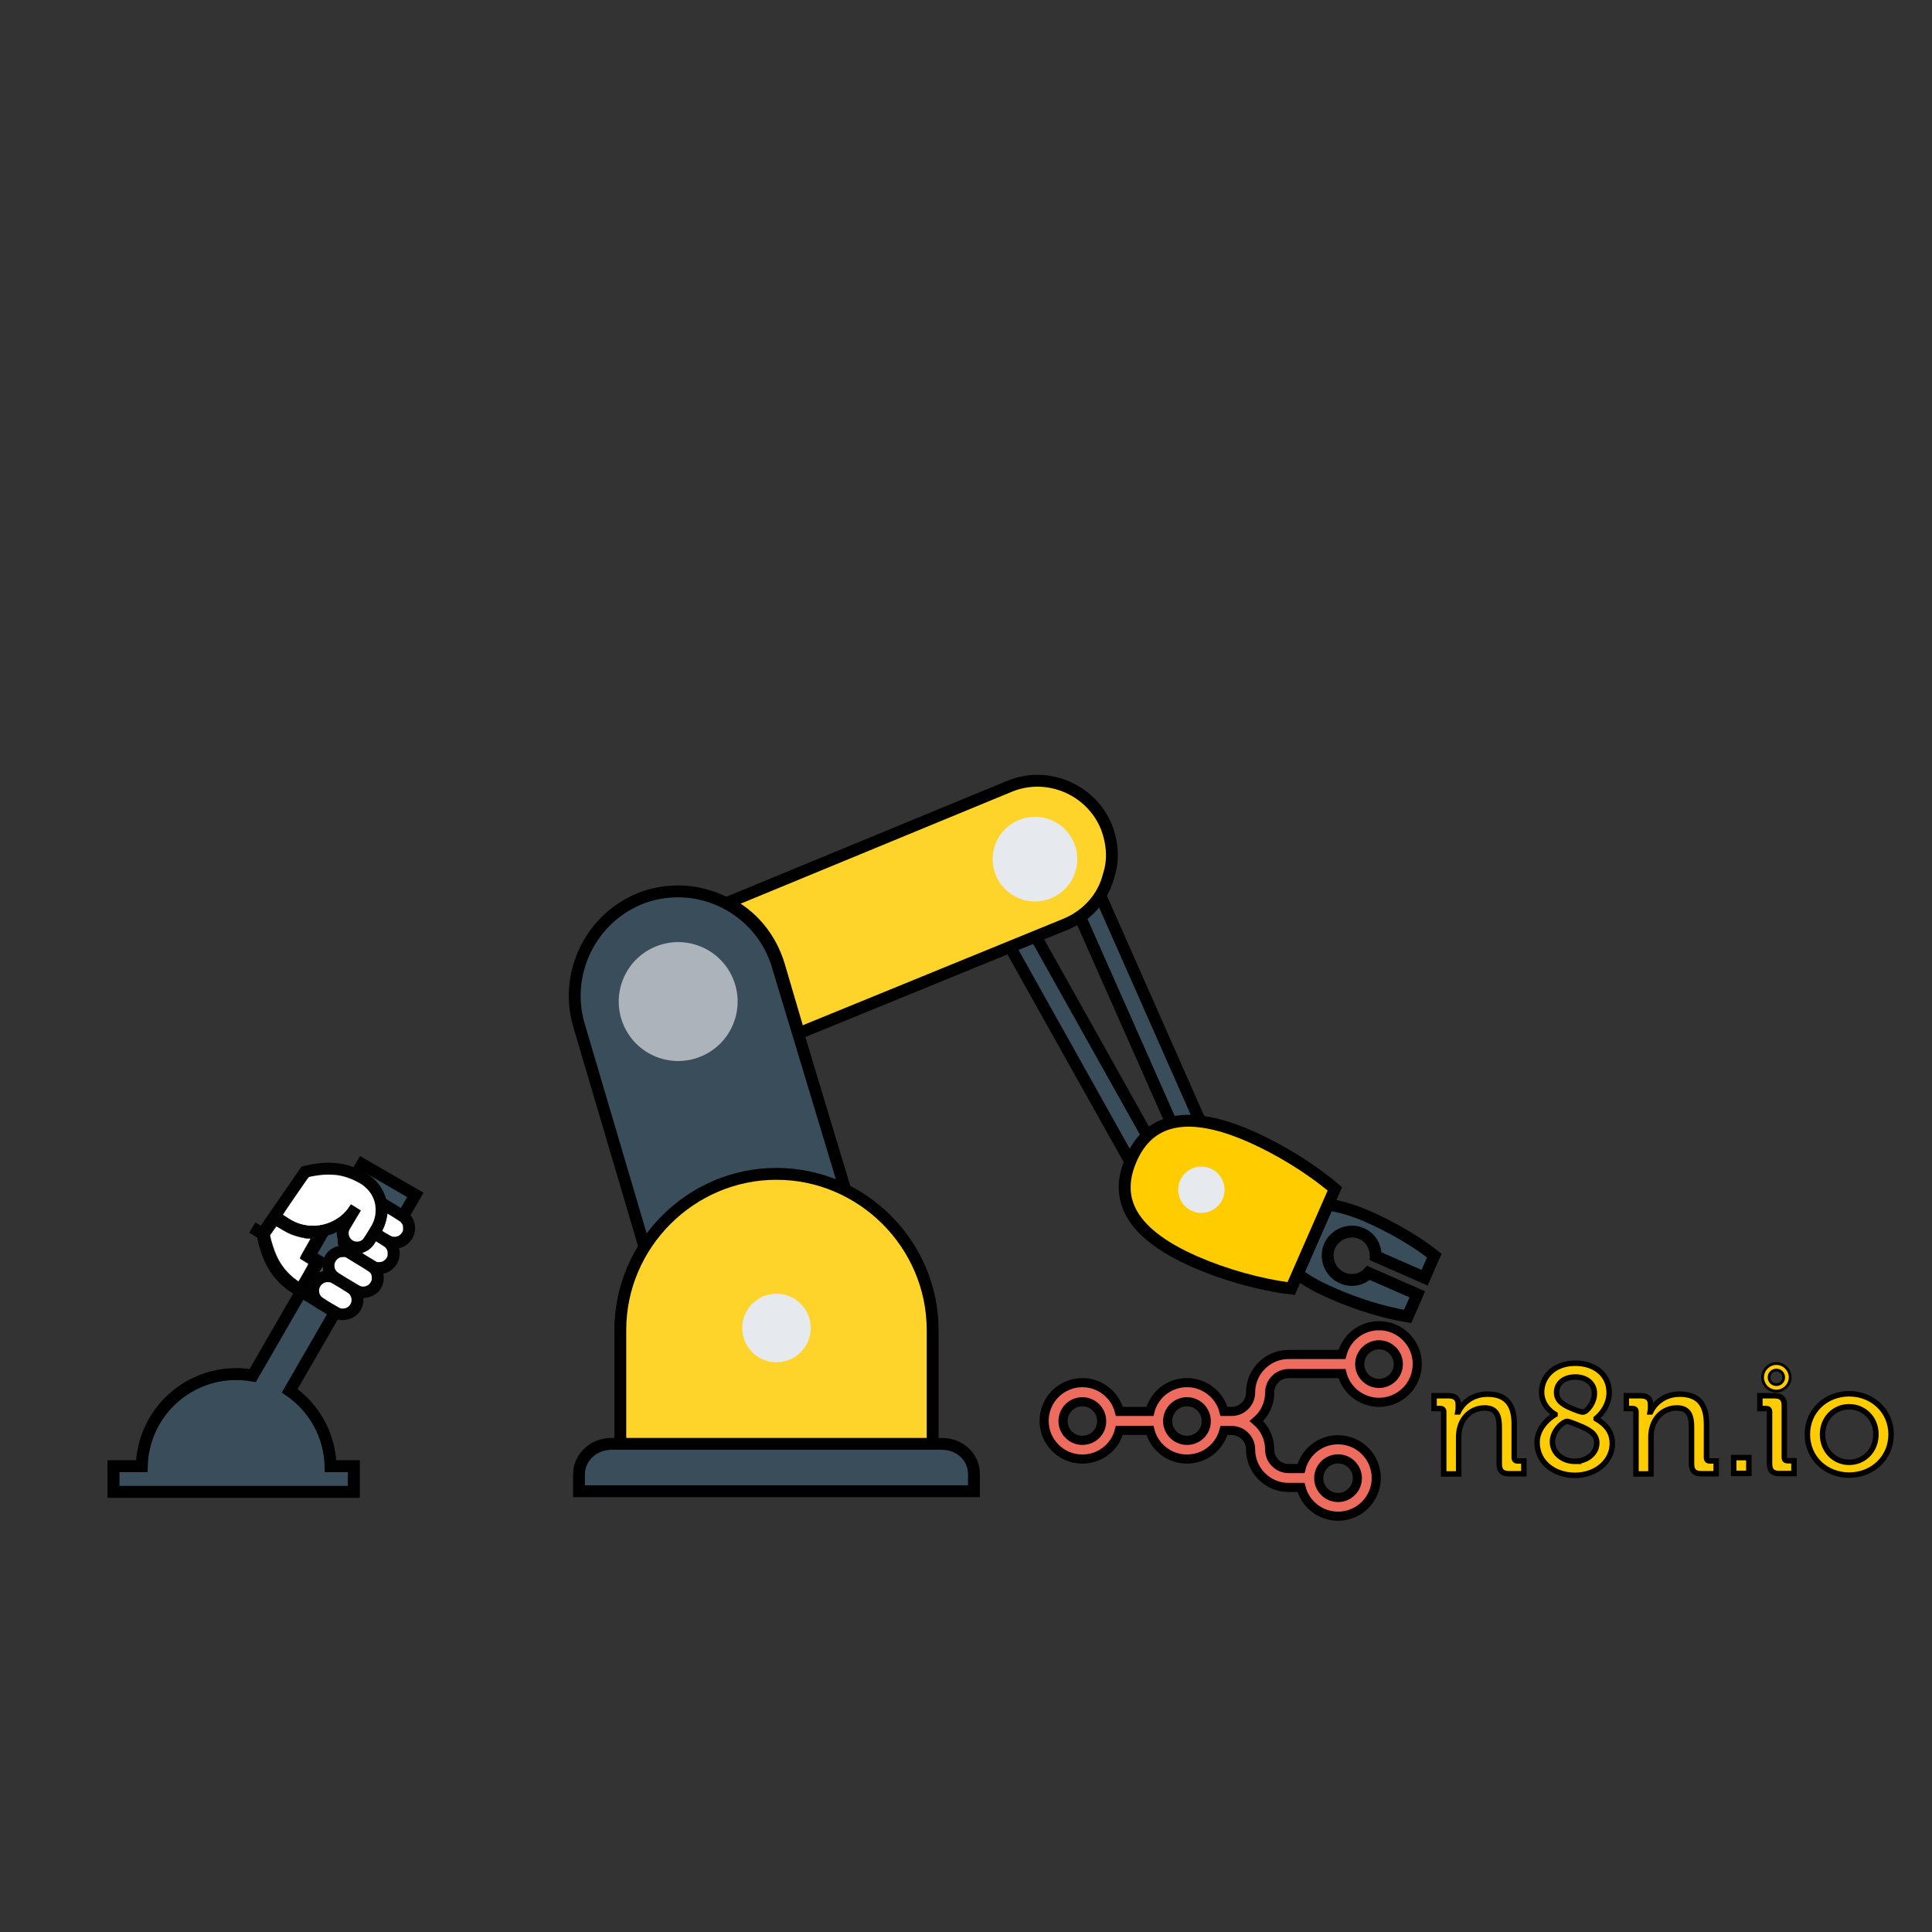 <?xml version="1.0" encoding="UTF-8" standalone="no"?>
<!-- Uploaded to: SVG Repo, www.svgrepo.com, Generator: SVG Repo Mixer Tools -->

<svg
   height="800"
   width="800"
   version="1.1"
   id="Layer_1"
   viewBox="0 0 508 508"
   xml:space="preserve"
   sodipodi:docname="industrial-robot-factory-svgrepo-com.svg"
   inkscape:version="1.4.2 (ebf0e940d0, 2025-05-08)"
   inkscape:export-filename="n8n.svg"
   inkscape:export-xdpi="96"
   inkscape:export-ydpi="96"
   xmlns:inkscape="http://www.inkscape.org/namespaces/inkscape"
   xmlns:sodipodi="http://sodipodi.sourceforge.net/DTD/sodipodi-0.dtd"
   xmlns="http://www.w3.org/2000/svg"
   xmlns:svg="http://www.w3.org/2000/svg"><rect x="0" y="0" width="508" height="508" fill="#333333" stroke="none"/><defs
   id="defs10"><style
     id="style1">.cls-1{fill:none;stroke:#020202;stroke-miterlimit:10;stroke-width:1.91px;}</style></defs><sodipodi:namedview
   id="namedview10"
   pagecolor="#ffffff"
   bordercolor="#000000"
   borderopacity="0.25"
   inkscape:showpageshadow="2"
   inkscape:pageopacity="0.0"
   inkscape:pagecheckerboard="0"
   inkscape:deskcolor="#d1d1d1"
   showgrid="false"
   inkscape:zoom="8"
   inkscape:cx="166.3125"
   inkscape:cy="511.3125"
   inkscape:window-width="2558"
   inkscape:window-height="1418"
   inkscape:window-x="3440"
   inkscape:window-y="20"
   inkscape:window-maximized="1"
   inkscape:current-layer="Layer_1"><inkscape:page
     x="0"
     y="0"
     width="508"
     height="508"
     id="page2"
     margin="0"
     bleed="0" /></sodipodi:namedview>


<path
   style="fill:#394d5b;fill-opacity:1;stroke:#000000;stroke-width:3.12;stroke-dasharray:none;stroke-opacity:1"
   d="m 289.376,235.593 c -1.372,2.021 -3.334,4.092 -5.347,5.574 l 24.653,55.67 c 2.556,-0.696 5.163,-0.801 7.723,-0.07 z m -17.041,10.624 -6.781,2.724 32.185,57.519 c 1.567,-2.513 3.185,-4.436 4.952,-6.016 z"
   id="path2" />
<path
   style="fill:#ffd42a;stroke:#000000;stroke-width:3.12;stroke-dasharray:none;stroke-opacity:1"
   d="m 280.492,242.898 -70.417,28.777 -5.215,-17.745 c -2.185,-7.422 -7.22,-13.41 -13.673,-16.541 l 74.299,-30.657 c 9.877,-4.061 21.353,0.777 25.414,10.654 1.685,4.374 1.943,8.751 0.626,12.789 -1.411,5.711 -5.53,10.346 -11.034,12.723 z"
   id="path3" />
<path
   style="fill:#394d5b;fill-opacity:1;stroke:#000000;stroke-width:3.12;stroke-dasharray:none;stroke-opacity:1"
   d="m 222.986,315.276 c -0.739,-0.293 -42.311,-1.113 -52.645,15.593 l -18.126,-61.346 c -4.222,-14.501 4.099,-29.725 18.354,-34.045 14.501,-4.222 29.725,4.099 33.947,18.6 z"
   id="path4" />

<path
   style="fill:#394d5b;fill-opacity:1;stroke:#000000;stroke-width:3.12;stroke-dasharray:none;stroke-opacity:1"
   d="m 152.241,387.597 v 4.504 h 103.85 v -4.504 c 0,-4.504 -3.709,-7.948 -8.478,-7.948 h -86.895 c -4.769,0 -8.478,3.709 -8.478,7.948 z"
   id="path6" />
<path
   style="fill:#ffd42a;stroke:#000000;stroke-width:3.12;stroke-dasharray:none;stroke-opacity:1"
   d="m 204.166,308.649 c -22.519,0 -41.063,18.545 -41.063,41.063 v 29.936 h 82.127 V 349.713 c 0,-22.519 -18.545,-41.063 -41.063,-41.063 z"
   id="path7" />
<circle
   style="fill:#e6e9ee;stroke-width:0.662"
   cx="204.166"
   cy="349.183"
   r="9.007"
   id="circle7" />
<circle
   style="fill:#acb3ba;stroke-width:0.662"
   cx="262.879"
   cy="179.016"
   r="15.631"
   id="circle8"
   transform="rotate(21.643)" />
<circle
   style="fill:#e6e9ee;stroke-width:0.662"
   cx="336.263"
   cy="109.606"
   r="11.127"
   id="circle9"
   transform="rotate(21.643)" />
<path
   style="fill:#394d5b;fill-opacity:1;stroke:#000000;stroke-width:3.12;stroke-dasharray:none;stroke-opacity:1"
   d="m 359.66,319.874 c 6.066,2.659 12.541,6.365 17.483,10.267 l -2.552,5.823 -12.86,-5.637 c -0.013,-2.609 -1.316,-4.916 -3.743,-5.979 -3.154,-1.383 -6.993,0.117 -8.376,3.271 -1.383,3.154 0.117,6.993 3.271,8.376 2.426,1.064 5.248,0.565 6.933,-1.3 l 12.86,5.637 -2.552,5.823 c -6.461,-1.097 -13.332,-3.24 -19.398,-5.899 -4.125,-1.808 -7.173,-3.433 -9.523,-5.331 l 7.976,-18.198 c 2.988,0.442 6.598,1.446 10.48,3.147 z"
   id="path9" />
<path
   style="fill:#ffcc00;stroke:#000000;stroke-width:3.12;stroke-dasharray:none;stroke-opacity:1"
   d="m 350.988,312.602 c -6.322,-5.374 -14.525,-10.416 -22.29,-13.819 -18.683,-8.189 -27.318,-3.007 -31.253,5.971 -4.041,9.22 -1.894,18.839 16.789,27.028 7.764,3.403 17.031,6.019 25.268,7.026 z"
   id="path10" />
<circle
   style="fill:#e6e9ee;stroke-width:0.662"
   cx="-159.711"
   cy="414.9"
   r="6.093"
   id="circle10"
   transform="rotate(-66.332)" />
<g
   style="fill:#394d5b;fill-opacity:1;stroke:#000000;stroke-opacity:1"
   id="g10"
   transform="matrix(3.145,0,0,3.145,11.917,293.673)"><path
     d="m 26.515,14.178 4.421,-7.657 -4.446,-2.567 -4.421,7.657 0.787,0.455 -5.518,9.558 c -0.449,-0.079 -0.911,-0.121 -1.382,-0.121 -4.296,0 -7.79,3.431 -7.892,7.703 H 5.7 v 2.144 h 20.095 v -2.144 h -1.947 c -0.062,-2.618 -1.399,-4.92 -3.415,-6.31 l 5.295,-9.171 0.787,0.455 z"
     id="path1"
     style="fill:#394d5b;fill-opacity:1;stroke:#000000;stroke-opacity:1" /></g><g
   id="g11"
   transform="matrix(-0.841,1.383,-1.383,-0.841,113.799,318.069)"><path
     class="cls-1"
     d="m 6.17,10.86 v 0 c 4.499,-1.4e-5 8.171,3.641 8.16,8.14 l -0.004,1.551"
     id="path1-3"
     sodipodi:nodetypes="cssc"
     style="fill:#ffffff" /><rect
     class="cls-1"
     x="17.73"
     y="2.48"
     width="4.77"
     height="7.64"
     rx="2.39"
     id="rect1" /><rect
     class="cls-1"
     x="12.95"
     y="1.52"
     width="4.77"
     height="8.59"
     rx="2.39"
     id="rect2" /><path
     class="cls-1"
     d="M 11.56,9.89 A 2.37,2.37 0 0 0 13,7.73 V 3.91 a 2.39,2.39 0 1 0 -4.77,0 v 2.28"
     id="path2-8" /><path
     class="cls-1"
     d="M 3.41,7.79 V 3.91 a 2.39,2.39 0 1 1 4.77,0 v 2.28"
     id="path3-6" /><path
     class="cls-1"
     d="m 17.704,23.542 v -1.91 L 5.52,20.93 c -2.57,-2.58 -4,-5.12 -4,-8.77 v 0 C 1.519,10.58 2.14,9.064 3.25,7.94 v 0 C 4.371,6.823 5.888,6.194 7.47,6.19 h 2.2 c 1.287,0 2.33,1.043 2.33,2.33 v 0 c 0.005,1.291 -1.039,2.34 -2.33,2.34 h -3.5"
     id="path4-0"
     sodipodi:nodetypes="cccsssscssscc" /><path
     class="cls-1"
     d="m 17.73,23.48 v -1.91 l 0.75,-0.64 c 2.57,-2.58 4,-5.12 4,-8.77 v 0 -4.8"
     id="path5-4" /></g><path
   style="fill:#ffffff;stroke:#000000;stroke-width:0.254;stroke-opacity:0"
   d="m 93.203,326.377 c -1.208,-0.387 -1.866,-1.829 -1.347,-2.953 0.081,-0.175 0.793,-1.381 1.582,-2.679 0.789,-1.298 1.443,-2.391 1.452,-2.429 0.014,-0.057 -2.535,-1.67 -2.631,-1.665 -0.016,8.2e-4 -0.12,0.151 -0.231,0.334 -0.502,0.829 -1.723,2.159 -2.595,2.826 -1.652,1.264 -3.551,2.059 -5.599,2.345 -1.056,0.147 -2.826,0.093 -3.817,-0.117 -1.55,-0.329 -2.687,-0.816 -4.496,-1.927 -0.584,-0.358 -1.084,-0.675 -1.112,-0.703 -0.054,-0.055 6.601,-9.763 6.771,-9.877 0.215,-0.143 2.365,-0.504 3.701,-0.621 0.996,-0.087 3.007,-0.039 3.867,0.093 2.246,0.345 4.562,1.245 6.485,2.52 0.662,0.439 1.724,1.5 2.153,2.151 0.95,1.442 1.37,2.808 1.373,4.462 0.002,1.327 -0.271,2.54 -0.815,3.622 -0.421,0.836 -2.248,3.788 -2.514,4.061 -0.41,0.422 -0.831,0.604 -1.446,0.627 -0.331,0.012 -0.601,-0.012 -0.782,-0.07 z"
   id="path11" /><path
   style="fill:#ffffff;stroke:#000000;stroke-width:0.254;stroke-opacity:0"
   d="m 103.069,325.125 c -0.234,-0.075 -2.326,-1.291 -2.5,-1.453 -0.027,-0.025 0.073,-0.289 0.223,-0.587 0.377,-0.75 0.781,-1.998 0.931,-2.873 0.069,-0.405 0.144,-0.808 0.165,-0.897 l 0.039,-0.161 1.577,0.954 c 0.867,0.525 1.693,1.066 1.835,1.202 0.142,0.136 0.343,0.409 0.446,0.605 0.178,0.338 0.188,0.392 0.188,1.011 0,0.618 -0.01,0.674 -0.187,1.012 -0.232,0.443 -0.69,0.88 -1.138,1.085 -0.425,0.195 -1.14,0.24 -1.578,0.1 z"
   id="path12" /><path
   style="fill:#ffffff;stroke:#000000;stroke-width:0.254;stroke-opacity:0"
   d="m 99.101,331.829 c -0.082,-0.027 -0.325,-0.167 -0.54,-0.311 -0.215,-0.144 -1.037,-0.65 -1.827,-1.125 -0.79,-0.474 -1.429,-0.886 -1.421,-0.914 0.008,-0.028 0.214,-0.125 0.459,-0.214 1.077,-0.394 2.099,-1.253 2.741,-2.305 l 0.333,-0.546 1.094,0.658 c 0.602,0.362 1.21,0.769 1.351,0.904 0.141,0.135 0.342,0.419 0.446,0.631 0.176,0.356 0.19,0.431 0.19,0.982 0,0.531 -0.019,0.637 -0.171,0.967 -0.21,0.456 -0.677,0.913 -1.153,1.132 -0.269,0.123 -0.451,0.161 -0.848,0.174 -0.278,0.009 -0.573,-0.006 -0.654,-0.032 z"
   id="path13" /><path
   style="fill:#ffffff;stroke:#000000;stroke-width:0.254;stroke-opacity:0"
   d="m 94.948,338.214 c -0.401,-0.108 -0.133,0.044 -3.314,-1.882 -2.276,-1.378 -2.793,-1.717 -3.073,-2.008 -0.452,-0.471 -0.607,-0.868 -0.609,-1.558 -0.002,-0.475 0.015,-0.548 0.22,-0.963 0.254,-0.515 0.607,-0.865 1.112,-1.104 0.285,-0.135 0.404,-0.155 0.922,-0.155 h 0.595 l 1.785,1.092 c 0.982,0.601 2.421,1.48 3.2,1.955 0.87,0.53 1.471,0.936 1.56,1.053 0.31,0.407 0.413,0.739 0.415,1.344 0.002,0.514 -0.015,0.602 -0.187,0.964 -0.322,0.68 -0.894,1.137 -1.614,1.29 -0.402,0.085 -0.619,0.08 -1.012,-0.026 z"
   id="path14" /><path
   style="fill:#ffffff;stroke:#000000;stroke-width:0.254;stroke-opacity:0"
   d="m 89.433,343.974 c -0.275,-0.098 -3.659,-2.111 -3.927,-2.336 -0.065,-0.055 -0.284,-0.198 -0.486,-0.319 -0.42,-0.25 -0.672,-0.515 -0.878,-0.921 -0.494,-0.975 -0.201,-2.182 0.688,-2.836 0.643,-0.474 1.558,-0.577 2.258,-0.255 0.422,0.194 4.237,2.508 4.553,2.762 0.738,0.592 1.005,1.775 0.601,2.659 -0.217,0.474 -0.675,0.94 -1.13,1.148 -0.478,0.219 -1.219,0.262 -1.679,0.098 z"
   id="path15" /><style
   type="text/css"
   id="style1-8">
	.st0{fill:#ED6C5D;}
	.st1{fill:#394D5B;}
</style><g
   id="nav-menu-_x28_V1_x29_"
   transform="matrix(0.518,0,0,0.518,230.407,256.946)"
   style="stroke:#000000;stroke-width:4.634;stroke-dasharray:none;stroke-opacity:1">
	<g
   id="nav-menu-_x28_v1_x29_"
   transform="translate(-120,-116)"
   style="stroke:#000000;stroke-width:4.634;stroke-dasharray:none;stroke-opacity:1">
		<g
   id="n8"
   transform="translate(120,116)"
   style="stroke:#000000;stroke-width:4.634;stroke-dasharray:none;stroke-opacity:1">
			<path
   id="Shape"
   class="st0"
   d="m 255.2,176.9 c -9.1,0 -16.7,6.2 -18.8,14.6 h -27.1 c -10.6,0 -19.3,8.6 -19.3,19.3 0,5.3 -4.3,9.6 -9.6,9.6 h -3.9 c -2.1,-8.4 -9.8,-14.6 -18.8,-14.6 -9.1,0 -16.7,6.2 -18.8,14.6 h -15.5 c -2.1,-8.4 -9.8,-14.6 -18.8,-14.6 -10.7,0 -19.4,8.7 -19.4,19.4 0,10.7 8.7,19.4 19.4,19.4 9.1,0 16.7,-6.2 18.8,-14.6 h 15.5 c 2.1,8.4 9.8,14.6 18.8,14.6 9,0 16.6,-6.1 18.8,-14.5 h 3.9 c 5.3,0 9.6,4.3 9.6,9.6 0,10.6 8.6,19.3 19.3,19.3 h 6.3 c 2.1,8.4 9.8,14.6 18.8,14.6 10.7,0 19.4,-8.7 19.4,-19.4 0,-10.7 -8.7,-19.4 -19.4,-19.4 -9.1,0 -16.7,6.2 -18.8,14.6 h -6.3 c -5.3,0 -9.6,-4.3 -9.6,-9.6 0,-5.8 -2.6,-11 -6.7,-14.5 4.1,-3.5 6.7,-8.7 6.7,-14.5 0,-5.3 4.3,-9.6 9.6,-9.6 h 27.1 c 2.1,8.4 9.8,14.6 18.8,14.6 10.7,0 19.4,-8.7 19.4,-19.4 0.1,-10.7 -8.7,-19.5 -19.4,-19.5 z m -150.6,58.2 c -5.4,0 -9.8,-4.4 -9.8,-9.8 0,-5.4 4.4,-9.8 9.8,-9.8 5.4,0 9.8,4.4 9.8,9.8 0.1,5.4 -4.3,9.8 -9.8,9.8 z m 53.1,0 c -5.4,0 -9.8,-4.4 -9.8,-9.8 0,-5.4 4.4,-9.8 9.8,-9.8 5.4,0 9.8,4.4 9.8,9.8 0.1,5.4 -4.3,9.8 -9.8,9.8 z m 76.7,9.4 c 5.4,0 9.8,4.4 9.8,9.8 0,5.4 -4.4,9.8 -9.8,9.8 -5.4,0 -9.8,-4.4 -9.8,-9.8 0,-5.4 4.4,-9.8 9.8,-9.8 z m 20.8,-38.3 c -5.4,0 -9.8,-4.4 -9.8,-9.8 0,-5.4 4.4,-9.8 9.8,-9.8 5.4,0 9.8,4.4 9.8,9.8 0,5.4 -4.4,9.8 -9.8,9.8 z"
   style="stroke:#000000;stroke-width:4.634;stroke-dasharray:none;stroke-opacity:1" />
			<g
   id="Group"
   transform="translate(56.528,5.547)"
   style="stroke:#000000;stroke-width:2.781;stroke-dasharray:none;stroke-opacity:1">
				<path
   id="Path"
   class="st1"
   d="m 231.5,215.1 c 0,-1.2 -0.6,-1.7 -1.7,-1.7 h -3.2 v -6.5 h 7.3 c 3.4,0 5,1.5 5,4.4 v 1.5 c 0,1.3 -0.2,2.3 -0.2,2.3 h 0.2 c 1.6,-3.4 6.2,-9 14.8,-9 9.4,0 13.6,5.1 13.6,15.1 v 17.1 c 0,1.2 0.6,1.7 1.7,1.7 h 3.2 v 6.5 h -7.5 c -3.5,0 -5,-1.5 -5,-5 V 223 c 0,-5.5 -1.1,-9.9 -7.4,-9.9 -6.1,0 -10.9,4 -12.5,9.7 -0.5,1.6 -0.7,3.4 -0.7,5.3 v 18.5 h -7.6 z"
   style="fill:#ffcc00;fill-opacity:1;stroke:#000000;stroke-width:2.781;stroke-dasharray:none;stroke-opacity:1" />
				<path
   id="Shape_00000000193529482619031430000017104494194065144706_"
   class="st1"
   d="m 288,216.5 v -0.2 c 0,0 -6.8,-3.6 -6.8,-11.2 0,-7.6 6.1,-14.7 17.1,-14.7 10.5,0 17.2,6.3 17.2,14.9 0,8.1 -6.6,13.1 -6.6,13.1 v 0.2 c 5,2.9 8.2,6.7 8.2,12.6 0,8.6 -7.8,16.1 -19,16.1 -10.4,0 -19.2,-6.5 -19.2,-16.7 0,-9.1 9.1,-14.1 9.1,-14.1 z m 10.1,23.7 c 5.8,0 11.1,-3.8 11.1,-9.3 0,-4.8 -4.1,-6.9 -9.3,-9 -2.1,-0.9 -5.1,-2 -5.7,-2 -1.9,0 -7.5,4.5 -7.5,10.4 0.1,6 5.4,9.9 11.4,9.9 z m 4.1,-25 c 1.9,0 5.8,-4.6 5.8,-9.5 0,-5.1 -4.1,-8.3 -9.7,-8.3 -6,0 -9.5,3.4 -9.5,7.8 0,4.8 4.1,6.7 9,8.7 1.2,0.5 3.4,1.3 4.4,1.3 z"
   style="fill:#ffcc00;fill-opacity:1;stroke:#000000;stroke-width:2.781;stroke-dasharray:none;stroke-opacity:1" />
				<path
   id="Path_00000058555965575859210700000015047567490314538425_"
   class="st1"
   d="m 329.1,215.1 c 0,-1.2 -0.6,-1.7 -1.7,-1.7 h -3.2 v -6.5 h 7.3 c 3.4,0 5,1.5 5,4.4 v 1.5 c 0,1.3 -0.2,2.3 -0.2,2.3 h 0.2 c 1.6,-3.4 6.2,-9 14.8,-9 9.4,0 13.6,5.1 13.6,15.1 v 17.1 c 0,1.2 0.6,1.7 1.7,1.7 h 3.2 v 6.5 h -7.5 c -3.5,0 -5,-1.5 -5,-5 V 223 c 0,-5.5 -1.1,-9.9 -7.4,-9.9 -6.1,0 -10.9,4 -12.5,9.7 -0.5,1.6 -0.7,3.4 -0.7,5.3 v 18.5 h -7.6 z"
   style="fill:#ffcc00;fill-opacity:1;stroke:#000000;stroke-width:2.781;stroke-dasharray:none;stroke-opacity:1" />
				<polygon
   id="Path_00000115497908923389406520000000091938452908988329_"
   class="st1"
   points="386.4,238.3 386.4,246.3 378.7,246.3 378.7,238.3 "
   style="fill:#ffcc00;fill-opacity:1;stroke:#000000;stroke-width:2.781;stroke-dasharray:none;stroke-opacity:1" />
				<path
   id="Path_00000055681374598632779010000014193024355555402647_"
   class="st1"
   d="m 396.9,215.1 c 0,-1.2 -0.6,-1.7 -1.7,-1.7 H 392 v -6.5 h 7.4 c 3.5,0 5,1.5 5,5 v 26.3 c 0,1.2 0.6,1.7 1.7,1.7 h 3.2 v 6.5 h -7.4 c -3.5,0 -5,-1.5 -5,-5 z"
   style="fill:#ffcc00;fill-opacity:1;stroke:#000000;stroke-width:2.781;stroke-dasharray:none;stroke-opacity:1" />
				<path
   id="Shape_00000171688524155496246370000001569610129934685339_"
   class="st1"
   d="m 437.3,205.9 c 11.8,0 21.3,8.7 21.3,20.6 0,12 -9.5,20.7 -21.3,20.7 -11.8,0 -21.2,-8.7 -21.2,-20.7 0,-11.9 9.4,-20.6 21.2,-20.6 z m 0,34.8 c 7.5,0 13.6,-5.9 13.6,-14.2 0,-8.2 -6.1,-14 -13.6,-14 -7.4,0 -13.5,5.8 -13.5,14 0,8.3 6.1,14.2 13.5,14.2 z"
   style="fill:#ffcc00;fill-opacity:1;stroke:#000000;stroke-width:2.781;stroke-dasharray:none;stroke-opacity:1" />
			</g>
			<path
   id="Shape_00000015339104408626004630000007000703904557706642_"
   class="st0"
   d="m 456.9,210.1 c -3.9,0 -7,-3.2 -7,-7 0,-3.8 3.2,-7 7,-7 3.8,0 7,3.2 7,7 0,3.8 -3.2,7 -7,7 z m 0,-10.7 c -2,0 -3.7,1.6 -3.7,3.7 0,2.1 1.6,3.7 3.7,3.7 2.1,0 3.7,-1.6 3.7,-3.7 0,-2.1 -1.7,-3.7 -3.7,-3.7 z"
   style="fill:#ffcc00;fill-opacity:1;stroke:#000000;stroke-width:1.39;stroke-dasharray:none;stroke-opacity:1" />
		</g>
	</g>
</g><path
   style="fill:#000000;fill-opacity:0;stroke:#000000;stroke-width:0.479;stroke-opacity:1"
   d="m 77.505,336.626 c -2.098,-1.541 -3.789,-3.604 -4.933,-6.02 -0.649,-1.37 -1.548,-4.035 -1.747,-5.178 l -0.126,-0.721 0.917,-1.326 c 0.504,-0.729 0.959,-1.315 1.009,-1.302 0.051,0.013 0.666,0.373 1.366,0.798 0.701,0.426 1.527,0.901 1.835,1.057 1.398,0.707 4.059,1.423 5.35,1.44 1.096,0.014 1.121,-0.111 -0.535,2.742 -0.824,1.42 -1.499,2.607 -1.5,2.638 -6.35e-4,0.031 0.528,0.356 1.176,0.724 0.648,0.367 1.178,0.715 1.178,0.772 0,0.127 -2.795,4.995 -2.908,5.064 -0.044,0.027 -0.531,-0.283 -1.083,-0.688 z"
   id="path32" /><path
   style="fill:#ffffff;fill-opacity:1;stroke:#000000;stroke-width:0.09;stroke-dasharray:none;stroke-opacity:1"
   d="m 78.019,336.655 c -2.521,-1.783 -4.432,-4.209 -5.6,-7.11 -0.452,-1.122 -1.1,-3.138 -1.271,-3.957 l -0.17,-0.808 0.687,-0.981 c 0.378,-0.539 0.757,-1.07 0.843,-1.179 l 0.156,-0.198 0.3,0.172 c 0.165,0.095 0.854,0.497 1.53,0.893 0.677,0.397 1.594,0.864 2.039,1.039 1.599,0.628 3.617,1.111 4.643,1.111 0.321,0 0.462,0.031 0.462,0.101 0,0.055 -0.504,0.975 -1.119,2.044 -1.496,2.596 -1.695,2.995 -1.569,3.146 0.054,0.065 0.511,0.363 1.016,0.662 0.505,0.299 0.982,0.592 1.06,0.65 0.131,0.098 0.055,0.258 -1.039,2.169 -0.649,1.135 -1.252,2.179 -1.339,2.321 l -0.158,0.258 z"
   id="path33" /></svg>
